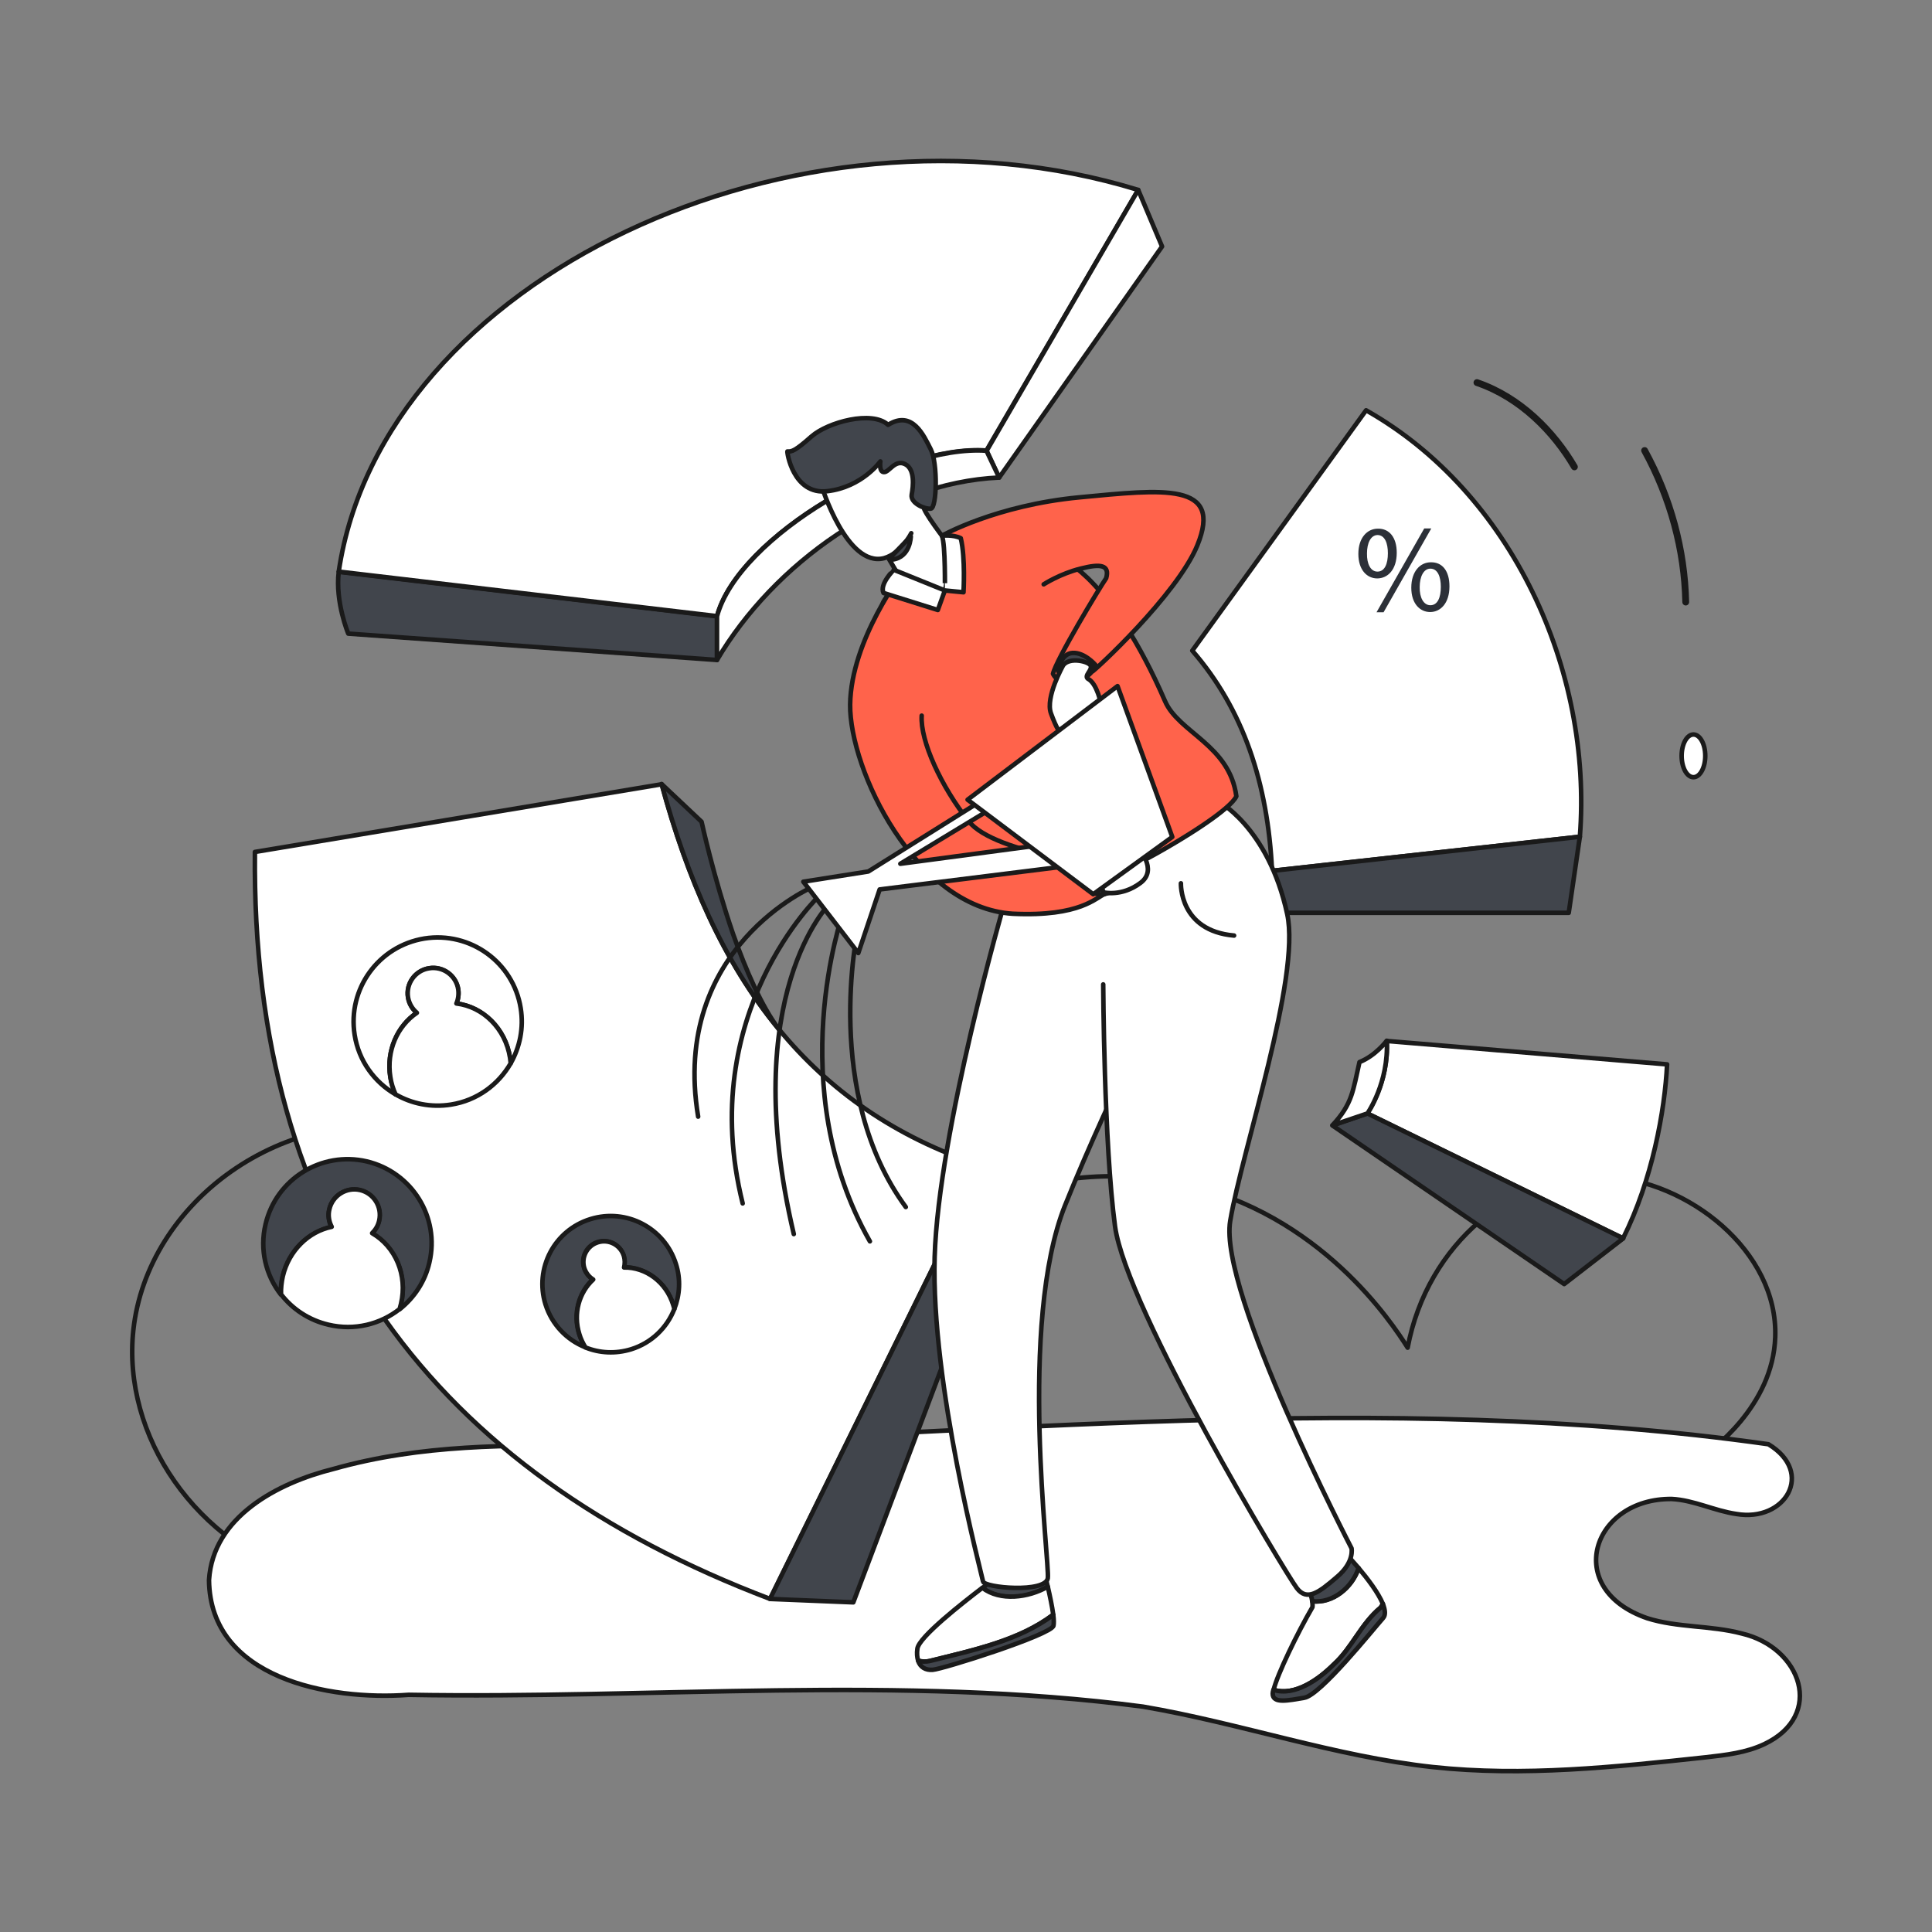 <?xml version="1.0" encoding="utf-8"?>
<!-- Generator: Adobe Illustrator 25.1.0, SVG Export Plug-In . SVG Version: 6.00 Build 0)  -->
<svg version="1.1" id="Ebene_1" xmlns="http://www.w3.org/2000/svg" xmlns:xlink="http://www.w3.org/1999/xlink" x="0px" y="0px"
	 viewBox="0 0 850.4 850.4" style="enable-background:new 0 0 850.4 850.4;" xml:space="preserve">
<rect x="0" y="0" width="850.4" height="850.4" fill="#808080" stroke="none"/>
<style type="text/css">
	.st0{fill:none;stroke:#1A1A1A;stroke-width:2;stroke-linecap:round;stroke-linejoin:round;stroke-miterlimit:10;}
	.st1{fill:#FFFFFF;stroke:#1A1A1A;stroke-width:2;stroke-linecap:round;stroke-linejoin:round;stroke-miterlimit:10;}
	.st2{fill:#41454C;stroke:#1A1A1A;stroke-width:2;stroke-linecap:round;stroke-linejoin:round;stroke-miterlimit:10;}
	.st3{fill:none;stroke:#1A1A1A;stroke-width:3;stroke-linecap:round;stroke-linejoin:round;stroke-miterlimit:10;}
	.st4{fill:#FF634B;stroke:#1A1A1A;stroke-width:2;stroke-linecap:round;stroke-linejoin:round;stroke-miterlimit:10;}
	.st5{fill:#2C3038;}
</style>
<g>
	<path class="st0" d="M137.3,695.4C85.8,680,53.7,631.8,58.7,585.4c6.1-55.8,65.4-101,130.4-88c54.5,31.9,108.9,63.9,163.4,95.8
		c39.9-57.1,106.5-85.6,168.1-72.2c60.5,13.1,92.2,61.4,99,72.2c8.6-45.9,47.1-77.2,86.4-75.4c37.2,1.7,76.7,33,75.4,70.7
		c-1,30.7-28.6,50.4-33,53.4C544.8,659.8,341,677.6,137.3,695.4z"/>
	<path class="st1" d="M146.7,646.6c-24.4,6.1-53,21-54.7,48.9c0.5,43.3,52.8,53.1,87.9,50.5c107.5,1.9,216.3-8.8,323.2,5.2
		c42.9,7.3,84.4,21.9,127.6,26.6c39.9,4.3,80.2,0,120.1-4.3c8.8-1,17.8-2,25.8-5.8c26.8-12.7,16.3-42.6-10-48.7
		c-13.6-3.6-28.2-2.5-41.5-6.7c-37.5-12.9-24.3-52.9,10.8-52.5c9.7,0.5,18.7,5.2,28.4,6.6c21.5,3.7,34.7-18.2,14.1-30.7
		c-169.7-24-344.1-3.9-514.9,0.5C223.5,636.2,185.7,635.6,146.7,646.6z"/>
	<g>
		<path class="st2" d="M315.6,271.3v19.2l-162.3-11.6c0,0-5.8-13.8-4.2-27.2L315.6,271.3z"/>
		<path class="st1" d="M501,83.6l-66.8,114.7c-39.1-2.8-109.2,37.7-118.6,72.9l-166.5-19.6C168.2,122.6,350.2,37.3,501,83.6z"/>
		<polygon class="st1" points="511.5,108.5 439.8,210.2 434.3,198.4 501,83.6 		"/>
		<path class="st1" d="M439.8,210.2c-49.6,2.2-99.3,38-124.2,80.3v-19.2c9.4-35.3,79.5-75.7,118.6-72.9L439.8,210.2z"/>
	</g>
	<g>
		<path class="st1" d="M432.7,513.2l-93.7,190.6C191.2,647.7,110.5,541.9,112.2,375l179.1-29.8c11.1,41.1,27.1,78.1,51.6,107.9
			c21.9,26.6,50.6,47.3,88.9,59.9C432.1,513,432.4,513.1,432.7,513.2z"/>
		<polygon class="st2" points="444.7,521.9 375.6,705.3 338.9,703.8 432.7,513.2 		"/>
		<path class="st2" d="M342.8,453c-24.5-29.7-40.4-66.8-51.6-107.9l17.6,16.6c0,0,5.3,24.5,13.9,49.5
			C328.3,427,335.2,442.9,342.8,453z"/>
	</g>
	<g>
		<path class="st1" d="M695.4,368.3l-135.5,15c-1.8-38.5-12.7-71.2-35.1-96.9l76.5-105.8C665.2,216.7,701.1,294.7,695.4,368.3z"/>
		<polygon class="st2" points="695.4,368.3 690.5,401.8 560,401.8 560,383.3 		"/>
	</g>
	<path class="st1" d="M733.8,468.5c-1,20.3-6.5,50.9-19.4,76.6l-112.6-55c0,0,9.6-13.6,8.6-31.9L733.8,468.5z"/>
	<polygon class="st2" points="714.5,545.1 688.5,565.2 586.5,495.4 601.9,490.1 	"/>
	<path class="st1" d="M601.9,490.1l-15.4,5.2c4.4-4.7,6.7-8.6,8.2-12.8c1.5-4.3,2.3-8.8,3.7-15c7-2.8,11.7-9,12-9.4l0,0
		C611.4,476.5,601.9,490.1,601.9,490.1z"/>
	<g>
		<path class="st1" d="M224.8,468c-0.1-0.8-0.2-1.6-0.3-2.4c-2.1-12.9-11.9-22.4-23.6-23.9c0.8-1.9,1.1-4,0.8-6.2
			c-1-6.1-6.7-10.3-12.8-9.3c-6.1,1-10.3,6.7-9.3,12.8c0.4,2.8,1.9,5.2,3.9,6.8c-8.6,5.8-13.5,16.7-11.7,28.2
			c0.4,2.7,1.2,5.3,2.3,7.7c-9.3-5.4-16.2-14.7-18-26.2c-3.2-20.2,10.5-39.1,30.7-42.4c20.2-3.2,39.2,10.5,42.4,30.7
			C230.6,452.5,228.8,460.9,224.8,468z"/>
		<path class="st1" d="M224.5,465.6c0.1,0.8,0.2,1.6,0.3,2.4c-5.4,9.4-14.8,16.4-26.3,18.2c-8.8,1.4-17.3-0.4-24.4-4.5
			c-1.1-2.4-1.9-5-2.3-7.7c-1.8-11.5,3.1-22.4,11.7-28.2c-2-1.7-3.4-4-3.9-6.8c-1-6.1,3.2-11.9,9.3-12.8c6.1-1,11.9,3.2,12.8,9.3
			c0.3,2.2,0,4.3-0.8,6.2C212.6,443.1,222.5,452.7,224.5,465.6z"/>
	</g>
	<g>
		<path class="st2" d="M175.9,576.3c0.2-0.8,0.5-1.5,0.6-2.3c3-12.7-2.6-25.3-12.8-31.1c1.5-1.4,2.6-3.3,3.1-5.5
			c1.4-6-2.3-12.1-8.4-13.5c-6-1.4-12.1,2.3-13.5,8.4c-0.6,2.7-0.2,5.5,1,7.8c-10.2,2.1-18.8,10.4-21.5,21.7c-0.6,2.7-0.9,5.4-0.8,8
			c-6.6-8.5-9.4-19.8-6.7-31c4.7-19.9,24.6-32.2,44.5-27.6c19.9,4.7,32.3,24.6,27.6,44.5C187.1,564.1,182.3,571.2,175.9,576.3z"/>
		<path class="st1" d="M176.5,573.9c-0.2,0.8-0.4,1.6-0.6,2.3c-8.5,6.7-19.9,9.6-31.3,6.9c-8.6-2-15.9-6.9-20.9-13.4
			c-0.1-2.6,0.2-5.3,0.8-8c2.7-11.3,11.3-19.6,21.5-21.7c-1.2-2.3-1.7-5-1-7.8c1.4-6,7.5-9.8,13.5-8.4c6,1.4,9.8,7.4,8.4,13.5
			c-0.5,2.2-1.6,4-3.1,5.5C174,548.7,179.5,561.2,176.5,573.9z"/>
	</g>
	<g>
		<path class="st2" d="M296.8,576.2c-0.1-0.6-0.3-1.3-0.5-1.9c-3.1-10.1-12.2-16.6-21.7-16.5c0.4-1.6,0.4-3.4-0.1-5.1
			c-1.5-4.8-6.6-7.5-11.4-6c-4.8,1.5-7.5,6.6-6,11.4c0.7,2.2,2.1,3.9,3.9,5c-6.2,5.7-8.9,15-6.1,24c0.7,2.1,1.6,4.1,2.7,5.9
			c-8.1-3.2-14.7-10-17.5-18.9c-4.9-15.8,3.9-32.6,19.8-37.5c15.8-4.9,32.6,3.9,37.6,19.7C299.7,563.1,299.2,570.1,296.8,576.2z"/>
		<path class="st1" d="M296.3,574.3c0.2,0.6,0.4,1.3,0.5,1.9c-3.2,8.2-10,14.9-19,17.7c-6.9,2.1-13.9,1.7-20.1-0.8
			c-1.1-1.8-2.1-3.8-2.7-5.9c-2.8-9-0.1-18.3,6.1-24c-1.8-1.1-3.2-2.9-3.9-5c-1.5-4.8,1.2-9.9,6-11.4c4.8-1.5,9.9,1.2,11.4,6
			c0.5,1.7,0.5,3.5,0.1,5.1C284.1,557.7,293.2,564.2,296.3,574.3z"/>
	</g>
	<path class="st3" d="M650.1,168.4c19.1,6.5,33.9,21.7,42.9,37.1"/>
	<path class="st3" d="M723.9,198.3c11.4,20.8,17.6,43.7,18.1,66.7"/>
	<ellipse class="st1" cx="745.4" cy="332.7" rx="5.2" ry="9.4"/>
	<g>
		<path class="st2" d="M461.2,698.5c-0.8-3.6-1.6-6.4-1.6-6.4l-23.4,4c0,0-1.5,1.1-3.8,2.9C440.3,705,452.7,703.5,461.2,698.5z"/>
		<path class="st1" d="M409.3,731.1c19.3-4.8,39.2-9,54.3-20.4c-0.5-3.7-1.5-8.4-2.4-12.3c-8.6,4.9-20.9,6.5-28.8,0.5
			c-8.4,6.4-28,21.7-28.6,26.8c-0.3,2.1-0.1,3.8,0.3,5.2C405.7,731.5,407.5,731.6,409.3,731.1z"/>
		<path class="st2" d="M409.3,731.1c-1.8,0.4-3.6,0.3-5.2-0.1c1,2.9,3.3,4.2,6.4,4c4.5-0.3,52.2-15.4,53.2-19.4
			c0.2-0.9,0.2-2.7-0.1-4.8C448.5,722.2,428.6,726.3,409.3,731.1z"/>
		<path class="st1" d="M587.1,732.6c8.1-7.3,11.8-17.6,20.6-25c0.4-0.5,0.7-1,1-1.6c-2-4.9-6.8-11.2-10.7-15.8
			c-2.8,8.6-11.4,15.7-20.4,14.6c0.1,0.8,0.2,1.7,0.1,2.6c-6.6,11.3-15.5,29.7-17.1,36.4C570,746.8,580.6,739.1,587.1,732.6z"/>
		<path class="st2" d="M607.7,707.6c-8.8,7.3-12.5,17.6-20.6,25c-6.5,6.5-17.1,14.2-26.6,11.2c-0.2,0.7-0.3,1.3-0.3,1.7
			c0,4.5,6.8,3,13.9,1.8c7.1-1.2,29.6-29.3,34.7-35.1c1.2-1.3,0.9-3.6-0.1-6.2C608.4,706.6,608,707.1,607.7,707.6z"/>
		<path class="st2" d="M598,690.2c-3.1-3.6-5.5-6.2-5.5-6.2l-17.5,13.8c0,0,2.1,3.2,2.6,7C586.5,705.9,595.2,698.8,598,690.2z"/>
		<path class="st1" d="M442.1,397.5c0,0-29,100-30.7,155.8c-1.7,55.8,20.8,140,21.3,142.8c0.5,2.8,27.4,5.2,28.5-1.4
			c1-6.6-13.3-112.4,7.7-164.4c20.9-52,50.3-107.5,51-113.1c0.7-5.6-25.5-47.1-25.5-47.1L442.1,397.5z"/>
		<path class="st1" d="M485.6,433.3c0,0,0.3,70.2,5.2,106.5c4.9,36.3,75.4,153.2,80,159.2c4.5,6,9.8,1.9,17.6-4.8
			c7.9-6.6,6.5-12.7,6.5-12.7s-58.7-113.1-53.4-144.1c5.2-31.1,31.1-107.2,25.1-135c-8.4-38.9-31.3-50.3-31.3-50.3l-58.7,16.4"/>
		<path class="st4" d="M467.9,246.3c0,0,21.6,8.7,44.9,62.3c6,13.9,28.4,19.3,31.4,41.9c-5,11-78.3,51.4-94.3,48.5
			c-29.1-32.7-62.8-80.2-62.8-105.5c-0.1-25.3,1.7-28.5,1.7-28.5s13.8-23.1,30.6-29.4C436.2,229.4,467.9,246.3,467.9,246.3z"/>
		<path class="st4" d="M397.6,251.7c0,0-23,29.8-23.4,58.4c-0.3,28.6,28.6,89.4,71.6,92.1c30,1.4,36.7-7.3,40.5-8.7
			c0.7-10.1,5.6-11.9,5.6-11.9s-53.8-5.2-65.6-20.2c-11.9-15-21.3-35.2-20.6-46.4"/>
		<path class="st2" d="M479,381.8c0,0-3,13.6,7.2,11.7c10.2-1.9,6.8-12.4,3-13.1C485.4,379.7,479,381.8,479,381.8z"/>
		<path class="st1" d="M485.8,392.8c0,0,7.9,2,16.1-4.1c8.2-6-1.2-15.7-1.2-15.7s-7.5,9.7-13.4,10.3
			C481.5,384,485.8,392.8,485.8,392.8z"/>
		<path class="st1" d="M401.1,234.7c0,0-4.4,8.9-12,11c-16.4,4.2-27.5-31.9-27.5-31.9l30.5-20.1c0,0,13.8,10.5,14.7,11
			c0.9,0.5,0,16.2,0,19.4c1.9,4.4,12.2,17.5,12.2,17.5l-3,18.5l-19.6-5.4l-5.5-9.3"/>
		<path class="st2" d="M400.9,236.1c0,0-0.1,9.2-8.1,10.2c-0.9-0.9-0.9-0.9-0.9-0.9L400.9,236.1z"/>
		<path class="st2" d="M346.6,198.7c-0.3,0,2.4,19.3,17.6,17.5c15.3-1.8,23.3-13.1,23.3-13.1s-0.7,4.7,1.6,4.7
			c2.3,0.1,4.8-5.7,9.3-3.5c4.4,2.2,3.6,9.7,2.9,13.4c-0.7,3.7,5.7,6.5,8.4,6.2c2.7-0.3,3.1-20,0-26.1c-3.1-6.1-8.1-17.5-18.8-10.8
			c-7-6.5-26.5-1.2-33.7,5.1C350.1,198.4,348.5,198.9,346.6,198.7z"/>
		<path class="st4" d="M414.6,235.8c0,0,23.7-13.4,60.6-16.9c36.9-3.5,63.3-6.8,51.8,21.2c-8.9,21.7-45.7,55.7-46.5,55.7
			c-4.6,5.3-14.1,6.7-17,0.8c1.2-5.9,20.6-38.1,23.4-42.1c1.6-5.8-2.3-6.5-11.3-4.2c-8.9,2.2-16.2,6.9-16.2,6.9"/>
		<path class="st2" d="M465.7,295.3c0,0,1.1-7.6,6.4-7.9c5.3-0.3,10,5.2,10,5.2s-0.6,2.9-4.8,3.8
			C473.1,297.2,466.1,296.8,465.7,295.3z"/>
		<path class="st1" d="M388.9,261l23.9,7.5l3.1-8.6l-22.5-9.1C393.4,250.9,387,257.1,388.9,261z"/>
		<path class="st1" d="M414.6,235.8c0,0,4.9-0.6,8.3,1.1c2.1,8.7,1.2,23.8,1.2,23.8l-8.2-0.8C415.9,260,416.2,239.6,414.6,235.8z"/>
		<path class="st1" d="M468,292.8c0,0-8,14.1-5.4,21.2c2.6,7.1,3.8,8,3.8,8l18.3-11.8c0,0-1.7-9.3-5.8-11.4
			c-1.9-1.4,1.9-3.7,1.2-5.7C479.5,291.2,470.9,289,468,292.8z"/>
		<g>
			<g>
				<path class="st0" d="M377.5,409.6c0,0-15.5,71.7,21.2,121.7"/>
				<path class="st0" d="M370.9,402.4c0,0-26.7,75.9,12,144"/>
				<path class="st0" d="M365.4,397.5c0,0-40.9,40.1-16,145.7"/>
				<path class="st0" d="M360.7,394.2c0,0-54.7,51.7-33.8,135.5"/>
				<path class="st0" d="M358.1,390.2c0,0-63.1,26.7-50.8,101.3"/>
			</g>
			<polygon class="st1" points="432.7,352 382.2,383.6 353.6,388.1 377.8,419.5 387.2,391.5 469.1,381.3 463.8,375.3 460.1,371.7 
				396.3,380.2 436.9,355.6 			"/>
			<g>
				<polygon class="st1" points="425.9,352 491.9,302 516,368.4 481.2,393.6 				"/>
			</g>
		</g>
	</g>
	<path class="st1" d="M519.8,388.8c0,0-0.8,20.9,23.4,23"/>
	<g>
		<g>
			<path class="st5" d="M614.8,243.3c0,7.5-4,11.3-8.6,11.3c-4.4,0-8.3-3.6-8.3-10.8c0-7.1,3.9-11.1,8.6-11.1
				C611.5,232.6,614.8,236.5,614.8,243.3z M601.7,243.6c-0.1,4.6,1.6,8,4.6,8c3.2,0,4.6-3.4,4.6-8.1c0-4.3-1.3-8-4.6-8
				C603.3,235.6,601.7,239.1,601.7,243.6z M605.9,269.5l21-36.9h3.1l-21,36.9H605.9z M638,258.1c0,7.5-4,11.3-8.5,11.3
				c-4.4,0-8.3-3.6-8.3-10.7c0-7.2,3.9-11.2,8.6-11.2C634.8,247.4,638,251.2,638,258.1z M624.9,258.4c-0.1,4.6,1.7,8,4.7,8
				c3.2,0,4.6-3.4,4.6-8.1c0-4.3-1.3-8-4.6-8C626.6,250.3,624.9,253.9,624.9,258.4z"/>
		</g>
	</g>
</g>
</svg>
